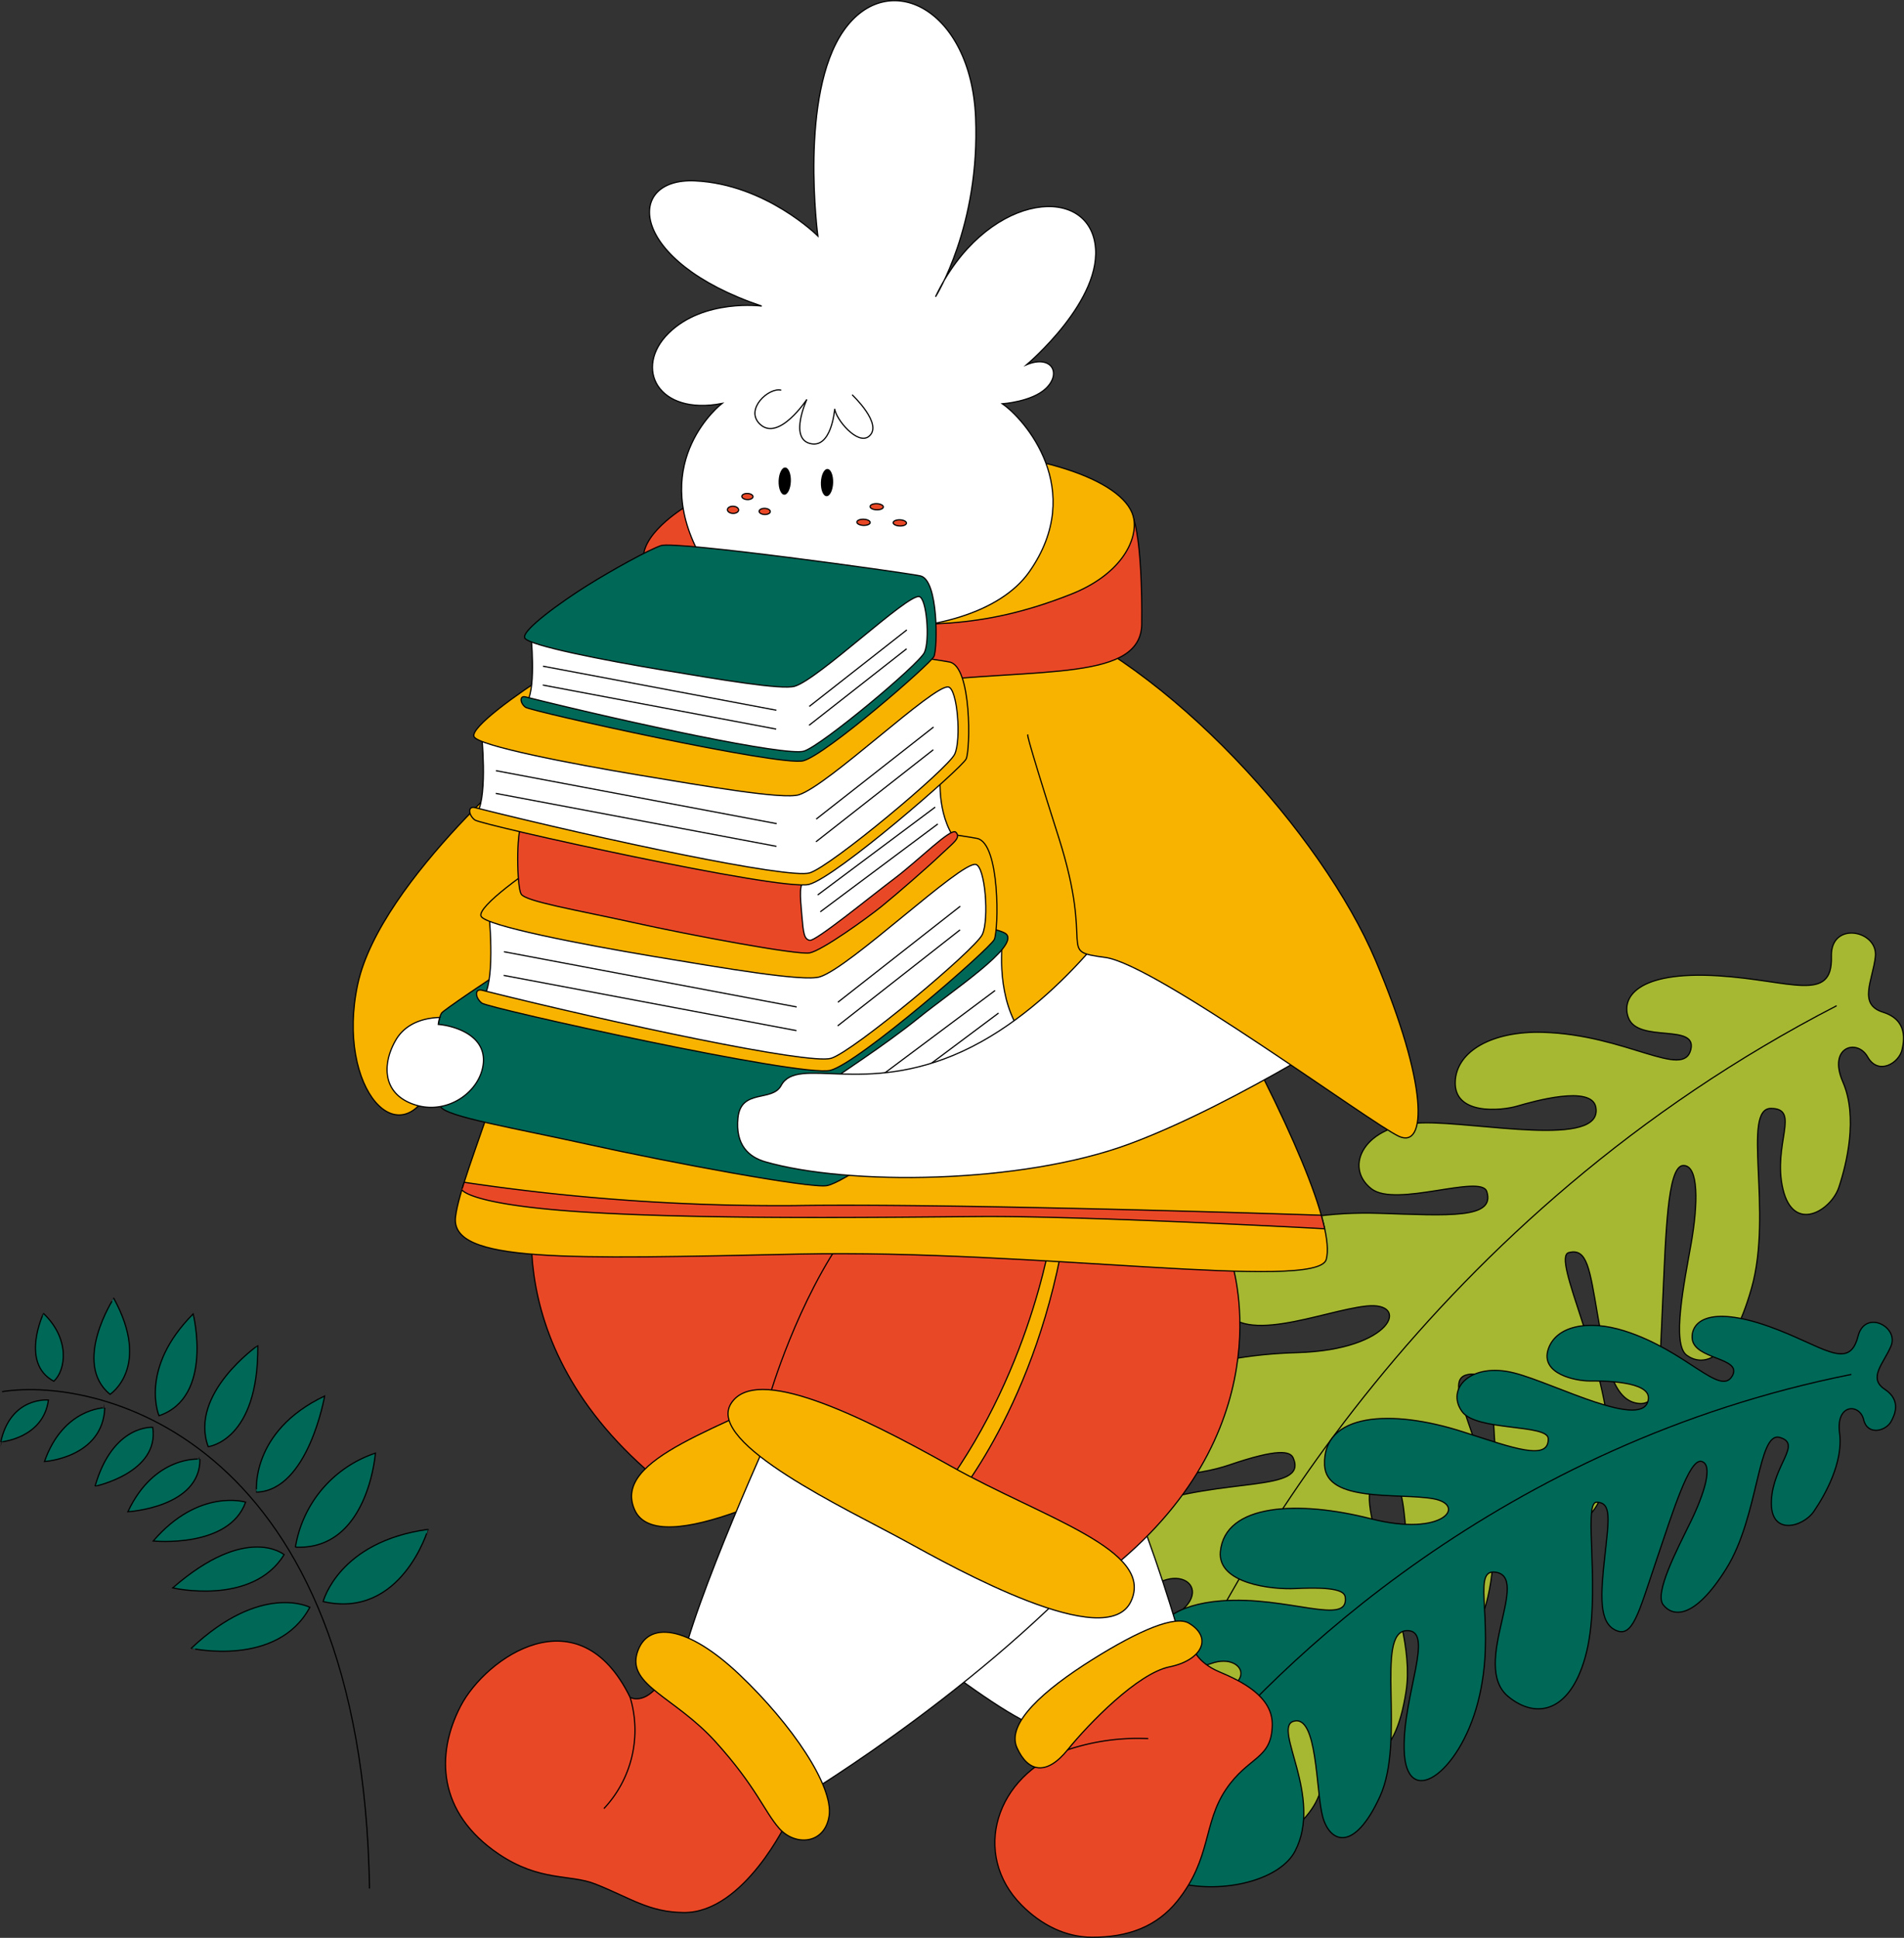 <svg xmlns="http://www.w3.org/2000/svg" width="403.67" height="410.738" viewBox="0 0 403.67 410.738">
  <rect x="0" y="0" width="403.67" height="410.738" fill="#333333" stroke="none"/>
  <g id="Group_4054" data-name="Group 4054" transform="translate(-509.679 -648.784)">
    <g id="Group_4033" data-name="Group 4033" transform="translate(732.581 846.556)">
      <g id="Group_4032" data-name="Group 4032">
        <g id="Group_4031" data-name="Group 4031">
          <path id="Path_15448" data-name="Path 15448" d="M674.9,970.437s-2.968-22.2,15.963-26.68c21.288-5.041,13.672-16.055,5.19-9.96-5.586,4.013-13.51,5.543-15.835-.142-2.5-6.1,2.341-12.666,13.745-16.918,16.957-6.322,35.284-2.823,32.044-10.252-.642-1.47-3.238-2.049-13.634,1.5-6.074,2.076-20.7,4.542-22.3-4.011-2.407-12.859,16.456-19.248,36.781-19.823s24.061-10.856,14.692-9.875-27.551,9.106-30.8-.64c-4.477-13.437,13.126-19.666,33.551-19.011,14.542.466,24.625,1.229,22.743-4.617-1.217-3.784-19.277,3.47-24.463-.584-5.984-4.678-1.5-13.634,10.776-13.973,11.341-.312,38.51,5.5,36.8-3.342-.91-4.717-13.218-1.212-16.675-.205s-13.437,1.949-13.126-5.218c.282-6.529,8.007-10.723,18.535-10.429,17.71.494,29.872,10.077,31.416,3.645,1.349-5.625-11.151-1.3-13.225-6.706-1.589-4.134,1.6-9.991,19.054-8.91,15.351.951,24.276,5.852,23.972-4.1-.231-7.592,9.946-5.582,9.322.038-.558,5.043-3.751,10.1,1.616,11.775s4.424,6.217,4.049,7.912c-.643,2.91-5.066,5.533-7.3,1.56s-8.5-2.122-5.26,5.306.8,17.384-.844,22.331-9.618,9.836-11.859.37,3.824-17.034-2.51-17.091.447,22.005-4.154,38.136-10.546,16.526-13.748,14.172-.536-15.253.94-23.591,1.691-16.774-1.7-16.607-3.666,14.934-4.358,29.67-.362,21.522-5.371,20.721-6.57-8.1-8.328-18.377-2.28-14.539-6.157-13.564,8.529,24.1,8.578,41.35c.043,15.685-8.34,19.724-17.134,15.89-12.274-5.352-2.76-33.281-12.836-31.394-6.429,1.2,4.833,14.31,5.376,35.055.531,20.326-10.761,33.857-15.716,17.825-4.412-14.277-.869-33.5-8.215-31.044-8.236,2.757,7.985,28.492,5.453,45.2s-9.642,15.75-13.4,9.551-8.983-26.455-14.764-22.667c-4.983,3.266,13.465,17.5,10.125,33.724S682.822,1007.375,674.9,970.437Z" transform="translate(-674.728 -795.225)" fill="#a6b832" stroke="#000" stroke-miterlimit="10" stroke-width="0.25"/>
          <path id="Path_15449" data-name="Path 15449" d="M692.108,960.594c14.9-35.633,57.27-109.752,143.01-153.968" transform="translate(-668.63 -791.224)" fill="none" stroke="#000" stroke-miterlimit="10" stroke-width="0.25"/>
        </g>
      </g>
    </g>
    <g id="Group_4036" data-name="Group 4036" transform="translate(742.591 927.796)">
      <g id="Group_4035" data-name="Group 4035">
        <g id="Group_4034" data-name="Group 4034">
          <path id="Path_15450" data-name="Path 15450" d="M682.216,951.92s2.559-17.327,17.757-16.611c17.092.8,13.742-9.12,6.052-6.368-5.066,1.813-11.353,1.252-11.874-3.523-.559-5.128,4.493-9.017,13.984-9.752,14.112-1.094,27.135,5.491,26.3-.793-.165-1.244-1.991-2.24-10.575-1.811-5.013.25-16.543-1.054-15.9-7.828.966-10.187,16.526-10.919,31.93-6.965s20.43-2.969,13.175-4.253-22.677.9-23.015-7.127c-.465-11.069,14.113-11.952,29.326-7.051,10.831,3.488,18.247,6.238,18.095,1.436-.1-3.107-15.242-1.551-18.265-5.717-3.489-4.809,1.811-10.575,11.116-8.179,8.593,2.211,27.764,12.445,28.388,5.429.334-3.742-9.676-3.764-12.491-3.753s-10.522-1.433-8.741-6.756c1.621-4.847,8.332-6.334,16.185-3.841,13.206,4.194,20.282,14.022,22.831,9.52,2.227-3.938-8.1-3.388-8.5-7.895-.3-3.451,3.359-7.165,16.247-2.587,11.335,4.027,16.987,9.637,18.908,2.09,1.464-5.757,8.681-2.051,7,2.041-1.509,3.67-5,6.784-1.328,9.2s1.984,5.628,1.337,6.822c-1.112,2.048-5,3.065-5.826-.4s-5.933-3.43-5.1,2.853-3.153,13.241-5.455,16.606-9.352,5.318-8.994-2.282,6.55-11.981,1.8-13.39-4.412,16.64-11.351,27.774-11.5,10.148-13.394,7.686,2.888-11.582,5.8-17.533,4.891-12.244,2.306-12.852-5.979,10.437-9.679,21.365-4.916,16.1-8.509,14.418-3.191-7.509-2.295-15.612,1.422-11.422-1.7-11.526,1.213,19.955-2.475,32.937c-3.351,11.8-10.526,13.029-16.309,8.248-8.073-6.672,5.106-25.615-2.876-26.372-5.093-.482.546,11.8-3.523,27.513-3.986,15.4-15.4,23.131-15.66,10.01-.236-11.686,6.576-25.375.524-25.111-6.788.3-.146,23.143-5.656,35.157s-10.647,9.76-12.133,4.289-1.044-21.827-6.207-20.227c-4.451,1.379,6.346,16.061.334,27.537S680.2,981.4,682.216,951.92Z" transform="translate(-682.138 -855.364)" fill="#006857" stroke="#000" stroke-miterlimit="10" stroke-width="0.25"/>
          <path id="Path_15451" data-name="Path 15451" d="M696.1,949.363c18.89-23.573,66.738-70.15,140.736-84.888" transform="translate(-677.239 -852.168)" fill="none" stroke="#000" stroke-miterlimit="10" stroke-width="0.25"/>
        </g>
      </g>
    </g>
    <g id="Group_4052" data-name="Group 4052" transform="translate(584.557 648.923)">
      <path id="Path_15452" data-name="Path 15452" d="M636.8,908.67s32.779,27.9,45.971,34.294l33.547-14.294S705.331,886.02,683.633,850.8Z" transform="translate(-540.011 -578.093)" fill="#fff" stroke="#000" stroke-miterlimit="10" stroke-width="0.25"/>
      <path id="Path_15453" data-name="Path 15453" d="M707.97,907.575s.9,2.884,5.451,4.806,11.313,5.149,11.253,11.189c-.076,7.43-5.023,6.634-9.824,13.746-4.872,7.219-3.068,14.608-10.272,23.608-4.4,5.5-10.527,7.754-18.149,7.721-5.53-.021-10.691-2.553-14.939-6.85-10.614-10.737-5.6-27.424,9.81-32.883,0,0,9.983-13.636,10.475-13.845S707.97,907.575,707.97,907.575Z" transform="translate(-529.815 -558.173)" fill="#e94827" stroke="#000" stroke-miterlimit="10" stroke-width="0.25"/>
      <path id="Path_15454" data-name="Path 15454" d="M705.9,903.637c-2.879-1.733-10.473,1.416-20.552,7.748s-18.268,13.451-15.91,18.661,6.287,5.936,10.743.413,14.842-16.209,21.592-17.575S711.083,906.758,705.9,903.637Z" transform="translate(-528.701 -559.72)" fill="#f8b300" stroke="#000" stroke-miterlimit="10" stroke-width="0.25"/>
      <path id="Path_15455" data-name="Path 15455" d="M694.369,921.637A46.891,46.891,0,0,0,677.289,924" transform="translate(-525.805 -553.258)" fill="none" stroke="#000" stroke-miterlimit="10" stroke-width="0.25"/>
      <g id="Group_4037" data-name="Group 4037" transform="translate(37.755 242.516)">
        <path id="Path_15456" data-name="Path 15456" d="M595.219,833.175s-12.229,33.48,22.051,63.967c0,0,62.838-19.57,75.254-33.185,0,0-5.5-20.613-15.99-35.507Z" transform="translate(-593.098 -828.45)" fill="#e94827" stroke="#000" stroke-miterlimit="10" stroke-width="0.25"/>
        <path id="Path_15457" data-name="Path 15457" d="M695.128,856.784c-5.037-8.448-27.031,1.7-46.875,12.3s-43.689,16.876-38.756,27.9,37.195-6.146,48.131-11.865C669.854,878.734,700.255,865.381,695.128,856.784Z" transform="translate(-587.575 -819.61)" fill="#f8b300" stroke="#000" stroke-miterlimit="10" stroke-width="0.25"/>
      </g>
      <path id="Path_15458" data-name="Path 15458" d="M636.953,871.427s-17.937,39.129-20.5,53.564l22.875,28.4s38.058-22.169,66.053-52.625Z" transform="translate(-547.15 -570.855)" fill="#fff" stroke="#000" stroke-miterlimit="10" stroke-width="0.25"/>
      <g id="Group_4038" data-name="Group 4038" transform="translate(79.47 259.072)">
        <path id="Path_15459" data-name="Path 15459" d="M728.387,848.277s11.55,33.721-23.341,63.508c0,0-62.43-20.838-74.567-34.7,0,0,5.911-20.5,16.706-35.175Z" transform="translate(-621.698 -840.284)" fill="#e94827" stroke="#000" stroke-miterlimit="10" stroke-width="0.25"/>
        <path id="Path_15460" data-name="Path 15460" d="M681.094,840.706s-3.815,29.862-23.323,56.471l1.726,3.112s18.5-21.1,24.3-59.557Z" transform="translate(-612.122 -840.706)" fill="#f8b300" stroke="#000" stroke-miterlimit="10" stroke-width="0.25"/>
        <path id="Path_15461" data-name="Path 15461" d="M624.6,869.838c5.208-8.344,26.991,2.242,46.617,13.25s43.338,17.758,38.183,28.684-37.062-6.9-47.881-12.839C649.424,892.294,619.3,878.329,624.6,869.838Z" transform="translate(-623.979 -831.537)" fill="#f8b300" stroke="#000" stroke-miterlimit="10" stroke-width="0.25"/>
      </g>
      <path id="Path_15462" data-name="Path 15462" d="M701.488,741.825s22.827,51.105,39.811,81.719,26.4,52.765,24.529,59.59S703.842,880.955,654.143,882s-74.1,1.9-72.918-7.89S595.9,836.67,600.363,805.26s67.154-57.967,67.154-57.967Z" transform="translate(-559.524 -616.327)" fill="#f8b300" stroke="#000" stroke-miterlimit="10" stroke-width="0.25"/>
      <path id="Path_15463" data-name="Path 15463" d="M605.208,765.839s-34.263,28.308-39.082,50.5,9.389,37.872,16.393,19.975,23.832-25.081,23.832-25.081Z" transform="translate(-565.15 -607.902)" fill="#f8b300" stroke="#000" stroke-miterlimit="10" stroke-width="0.25"/>
      <g id="Group_4040" data-name="Group 4040" transform="translate(17.584 188.443)">
        <g id="Group_4039" data-name="Group 4039">
          <path id="Path_15464" data-name="Path 15464" d="M676.026,795.785l2.2.525s-1.63,10.891,3.308,18.95l-17.49,15.586L640.281,846.64l-4.892-9.6,3.853-12.752Z" transform="translate(-558.09 -785.838)" fill="#fff" stroke="#000" stroke-miterlimit="10" stroke-width="0.25"/>
          <path id="Path_15465" data-name="Path 15465" d="M579.333,814.559c.737-1.113,36.307-24.81,41.211-25.872s32.843,1.3,43.667,2.887,32.9,4.4,34.826,6.246c2.752,2.644-11.2,11.827-18.557,17.763S663.62,827.563,659.7,830.4c-1.7,1.233-1.364,4.48-.909,9.8s.631,7.034,2.267,7.384,16.946-12.189,23.989-17.5S701.2,815.5,702.536,816.9c1.536,1.614-.661,2.927-4.3,6.4s-12.545,11.223-16.722,14.6-16.972,12.593-20.492,13.246-33.766-5.018-50.063-8.625-30.633-5.979-31.829-8.1S577.686,817.044,579.333,814.559Z" transform="translate(-578.167 -788.422)" fill="#006857" stroke="#000" stroke-miterlimit="10" stroke-width="0.25"/>
        </g>
        <line id="Line_832" data-name="Line 832" x1="33.356" y2="24.929" transform="translate(85.151 21.363)" fill="#fff" stroke="#000" stroke-miterlimit="10" stroke-width="0.25"/>
        <line id="Line_833" data-name="Line 833" x1="33.356" y2="24.929" transform="translate(85.892 26.143)" fill="#fff" stroke="#000" stroke-miterlimit="10" stroke-width="0.25"/>
      </g>
      <g id="Group_4042" data-name="Group 4042" transform="translate(26.146 169.391)">
        <g id="Group_4041" data-name="Group 4041">
          <path id="Path_15466" data-name="Path 15466" d="M586.675,795.508s1.413,13.6-.908,17.68l37.112,8.856,33.726,5.676,4.659-.774L679.186,812.9l13.388-11.915.128-12.7-3.215-6.6-33.7,18.93Z" transform="translate(-584.062 -771.733)" fill="#fff" stroke="#000" stroke-linejoin="round" stroke-width="0.25"/>
          <path id="Path_15467" data-name="Path 15467" d="M657.281,811.843c6.4-1.941,29.843-24.449,33.066-23.829,2,.385,2.891,11.632,1.4,14.843S664.384,827.689,659.69,829.1s-45.866-7.395-74.016-14.427c-1.63-.407-1.475,1.626-.027,2.735s67.862,15.824,73.9,14.244,33.788-25.737,34.733-27.733,1.268-20.412-3.644-21.419-65.147-9.355-68.937-8.043c-3.346,1.156-13,6.477-19.673,10.653-6.607,4.132-17.445,11.863-16.553,13.879s21.418,5.988,36.454,8.5C637.148,810.023,653.82,812.892,657.281,811.843Z" transform="translate(-584.505 -774.318)" fill="#f8b300" stroke="#000" stroke-miterlimit="10" stroke-width="0.25"/>
        </g>
        <line id="Line_834" data-name="Line 834" x1="25.94" y2="20.345" transform="translate(76.621 22.554)" fill="none" stroke="#000" stroke-miterlimit="10" stroke-width="0.25"/>
        <line id="Line_835" data-name="Line 835" x1="25.94" y2="20.345" transform="translate(76.57 27.568)" fill="none" stroke="#000" stroke-miterlimit="10" stroke-width="0.25"/>
        <line id="Line_836" data-name="Line 836" x2="62.068" y2="11.707" transform="translate(5.81 32.197)" fill="none" stroke="#000" stroke-miterlimit="10" stroke-width="0.25"/>
        <line id="Line_837" data-name="Line 837" x2="62.068" y2="11.707" transform="translate(5.76 37.211)" fill="none" stroke="#000" stroke-miterlimit="10" stroke-width="0.25"/>
      </g>
      <g id="Group_4044" data-name="Group 4044" transform="translate(34.879 154.983)">
        <g id="Group_4043" data-name="Group 4043">
          <path id="Path_15468" data-name="Path 15468" d="M664.062,769.152l1.644.392s-1.217,8.135,2.471,14.154L655.114,795.34l-17.75,11.8-3.654-7.169,2.879-9.525Z" transform="translate(-575.974 -761.723)" fill="#fff" stroke="#000" stroke-miterlimit="10" stroke-width="0.25"/>
          <path id="Path_15469" data-name="Path 15469" d="M591.841,783.174c.55-.832,27.117-18.531,30.781-19.324s24.53.969,32.614,2.156,24.573,3.283,26.013,4.666c2.055,1.974-8.366,8.833-13.86,13.267s-12.594,8.948-15.52,11.069c-1.27.92-1.018,3.345-.679,7.318s.471,5.253,1.694,5.516,12.657-9.1,17.918-13.07,12.063-10.9,13.061-9.848c1.148,1.205-.493,2.186-3.21,4.782s-9.371,8.383-12.491,10.908-12.676,9.406-15.305,9.894-25.221-3.749-37.393-6.444-22.881-4.465-23.774-6.048S590.611,785.03,591.841,783.174Z" transform="translate(-590.97 -763.652)" fill="#e94827" stroke="#000" stroke-miterlimit="10" stroke-width="0.25"/>
        </g>
        <line id="Line_838" data-name="Line 838" x1="24.914" y2="18.62" transform="translate(63.6 15.956)" fill="#fff" stroke="#000" stroke-miterlimit="10" stroke-width="0.25"/>
        <line id="Line_839" data-name="Line 839" x1="24.914" y2="18.62" transform="translate(64.154 19.526)" fill="#fff" stroke="#000" stroke-miterlimit="10" stroke-width="0.25"/>
      </g>
      <path id="Path_15470" data-name="Path 15470" d="M581.328,809.943c2.745.207,10.03,1.951,9.553,8.1s-7.858,11.555-15.209,8.686c-6.438-2.513-6.1-8.836-3.3-13.552,1.614-2.714,4.655-4.56,9.271-4.713A7.189,7.189,0,0,0,581.328,809.943Z" transform="translate(-563.285 -592.947)" fill="#fff" stroke="#000" stroke-miterlimit="10" stroke-width="0.25"/>
      <path id="Path_15471" data-name="Path 15471" d="M709.275,789.183s-14.651,23.3-36.054,33.195c-20.9,9.659-35.068.816-38.512,7.285-1.883,3.536-8.506.607-9.148,6.834-.6,5.815,2.359,8.339,5.787,9.328,17.469,5.041,54.133,4.8,77.28-3.812s51.984-27.583,51.984-27.583Z" transform="translate(-543.981 -599.712)" fill="#fff" stroke="#000" stroke-miterlimit="10" stroke-width="0.25"/>
      <path id="Path_15472" data-name="Path 15472" d="M671.354,744.834c29.647,10.978,62.121,47.213,73.4,73.828s10.873,40.045,4.956,37.322-51.572-36.461-62.2-37.9S685.346,817,677.573,792.6s-6.484-21.6-6.484-21.6" transform="translate(-528.008 -615.272)" fill="#f8b300" stroke="#000" stroke-miterlimit="10" stroke-width="0.25"/>
      <g id="Group_4045" data-name="Group 4045" transform="translate(61.522 95.207)">
        <path id="Path_15473" data-name="Path 15473" d="M716.357,752.836s.251-15.258-1.666-21.711c-2-6.714-36.735,20.332-36.735,20.332l-57.691-23.423s-9.628,5.526-9.572,11.286l5.874,16.838,14.208,4.221s9.881,8.667,36.918,5.387S716.719,765.616,716.357,752.836Z" transform="translate(-610.693 -716.373)" fill="#e94827" stroke="#000" stroke-miterlimit="10" stroke-width="0.25"/>
        <path id="Path_15474" data-name="Path 15474" d="M619.677,733.978c-2.275-14.862,35.783-14.715,49.285-14.539,23.617.308,41.44,6.915,42.611,14.715.72,4.8-3.093,11.831-13.383,15.879-19.609,7.717-31.757,6.514-51.48,5.955S620.557,739.724,619.677,733.978Z" transform="translate(-607.575 -719.402)" fill="#f8b300" stroke="#000" stroke-miterlimit="10" stroke-width="0.25"/>
      </g>
      <g id="Group_4046" data-name="Group 4046" transform="translate(62.819)">
        <path id="Path_15475" data-name="Path 15475" d="M686.46,734.369s6.271-.421,9.226-3.241c3.426-3.266,1.152-7.2-4.059-5.053,0,0,16.43-13.809,14.47-25.718-2.115-12.851-23.532-10.295-33.8,11.332,0,0,9.482-14.982,8.5-38.037s-18.593-31.89-28.025-18.307-5.418,43.458-5.418,43.458-11-10.965-26.019-11.685-14.2,17.011,14.118,26.542c0,0-12.277-1.628-19.754,5.756s-2.237,17.514,11.335,14.882c0,0-15.592,11.963-4.727,32.107,10.4,19.29,57.547,21.1,69.852,3.6S691.038,737.472,686.46,734.369Z" transform="translate(-611.653 -648.923)" fill="#fff" stroke="#000" stroke-miterlimit="10" stroke-width="0.25"/>
        <path id="Path_15476" data-name="Path 15476" d="M648.811,711.028s6.685,6.263,3.564,8.81c-2.4,1.955-6.983-3.569-7.262-5.821,0,0-.633,8.675-5.352,7.3-4.281-1.245-.553-9.3-.553-9.3s-5.975,9.072-9.965,5.22c-3.264-3.152,1.957-7.865,4.531-7.17" transform="translate(-605.847 -627.491)" fill="none" stroke="#000" stroke-miterlimit="10" stroke-width="0.25"/>
        <ellipse id="Ellipse_2803" data-name="Ellipse 2803" cx="2.886" cy="1.3" rx="2.886" ry="1.3" transform="translate(36.24 104.987) rotate(-88.009)"/>
        <ellipse id="Ellipse_2804" data-name="Ellipse 2804" cx="2.886" cy="1.3" rx="2.886" ry="1.3" transform="translate(27.276 104.676) rotate(-88.009)"/>
        <ellipse id="Ellipse_2805" data-name="Ellipse 2805" cx="0.653" cy="1.41" rx="0.653" ry="1.41" transform="translate(46.741 107.876) rotate(-88.009)" fill="#e94827" stroke="#000" stroke-miterlimit="10" stroke-width="0.25"/>
        <ellipse id="Ellipse_2806" data-name="Ellipse 2806" cx="0.653" cy="1.41" rx="0.653" ry="1.41" transform="translate(43.949 111.173) rotate(-88.009)" fill="#e94827" stroke="#000" stroke-miterlimit="10" stroke-width="0.25"/>
        <ellipse id="Ellipse_2807" data-name="Ellipse 2807" cx="0.653" cy="1.41" rx="0.653" ry="1.41" transform="translate(51.646 111.298) rotate(-88.009)" fill="#e94827" stroke="#000" stroke-miterlimit="10" stroke-width="0.25"/>
        <ellipse id="Ellipse_2808" data-name="Ellipse 2808" cx="0.653" cy="1.186" rx="0.653" ry="1.186" transform="translate(23.221 108.876) rotate(-88.009)" fill="#e94827" stroke="#000" stroke-miterlimit="10" stroke-width="0.25"/>
        <ellipse id="Ellipse_2809" data-name="Ellipse 2809" cx="0.653" cy="1.186" rx="0.653" ry="1.186" transform="translate(19.557 105.715) rotate(-88.009)" fill="#e94827" stroke="#000" stroke-miterlimit="10" stroke-width="0.25"/>
        <ellipse id="Ellipse_2810" data-name="Ellipse 2810" cx="0.76" cy="1.186" rx="0.76" ry="1.186" transform="translate(16.502 108.642) rotate(-88.009)" fill="#e94827" stroke="#000" stroke-miterlimit="10" stroke-width="0.25"/>
      </g>
      <g id="Group_4048" data-name="Group 4048" transform="translate(24.697 132.341)">
        <g id="Group_4047" data-name="Group 4047">
          <path id="Path_15477" data-name="Path 15477" d="M585.513,767.21s1.355,13.041-.87,16.953l35.586,8.492,32.34,5.443,4.466-.742,17.186-13.465,12.837-11.426.123-12.181-3.083-6.327-32.315,18.151Z" transform="translate(-583.008 -744.412)" fill="#fff" stroke="#000" stroke-linejoin="round" stroke-width="0.25"/>
          <path id="Path_15478" data-name="Path 15478" d="M653.216,782.874c6.138-1.862,28.615-23.443,31.707-22.849,1.919.369,2.772,11.154,1.341,14.233s-26.238,23.81-30.74,25.164-43.979-7.089-70.971-13.833c-1.564-.39-1.414,1.559-.027,2.622s65.072,15.173,70.858,13.657,32.4-24.677,33.305-26.592,1.217-19.573-3.495-20.538-62.468-8.97-66.1-7.713c-3.208,1.11-12.46,6.213-18.863,10.215-6.336,3.962-16.728,11.376-15.873,13.309s20.537,5.743,34.956,8.146C633.911,781.129,649.9,783.88,653.216,782.874Z" transform="translate(-583.432 -746.891)" fill="#f8b300" stroke="#000" stroke-miterlimit="10" stroke-width="0.25"/>
        </g>
        <line id="Line_840" data-name="Line 840" x1="24.873" y2="19.508" transform="translate(73.471 21.627)" fill="none" stroke="#000" stroke-miterlimit="10" stroke-width="0.25"/>
        <line id="Line_841" data-name="Line 841" x1="24.873" y2="19.508" transform="translate(73.422 26.435)" fill="none" stroke="#000" stroke-miterlimit="10" stroke-width="0.25"/>
        <line id="Line_842" data-name="Line 842" x2="59.516" y2="11.226" transform="translate(5.572 30.874)" fill="none" stroke="#000" stroke-miterlimit="10" stroke-width="0.25"/>
        <line id="Line_843" data-name="Line 843" x2="59.516" y2="11.226" transform="translate(5.523 35.682)" fill="none" stroke="#000" stroke-miterlimit="10" stroke-width="0.25"/>
      </g>
      <g id="Group_4050" data-name="Group 4050" transform="translate(35.597 115.391)">
        <g id="Group_4049" data-name="Group 4049">
          <path id="Path_15479" data-name="Path 15479" d="M593.231,751.242s1.127,10.845-.724,14.1L622.1,772.4l26.893,4.525,3.715-.616L667,765.112l10.676-9.5.1-10.13-2.564-5.26-26.874,15.094Z" transform="translate(-591.148 -732.282)" fill="#fff" stroke="#000" stroke-linejoin="round" stroke-width="0.25"/>
          <path id="Path_15480" data-name="Path 15480" d="M649.533,764.267c5.106-1.548,23.8-19.5,26.369-19,1.6.307,2.3,9.276,1.116,11.836s-21.82,19.8-25.564,20.926-36.574-5.9-59.02-11.5c-1.3-.324-1.177,1.3-.023,2.182s54.114,12.617,58.926,11.358,26.943-20.522,27.7-22.115,1.013-16.277-2.906-17.08-51.949-7.459-54.972-6.414c-2.668.923-10.362,5.166-15.687,8.5-5.268,3.295-13.91,9.46-13.2,11.066s17.079,4.775,29.07,6.775C633.479,762.816,646.774,765.1,649.533,764.267Z" transform="translate(-591.501 -734.344)" fill="#006857" stroke="#000" stroke-miterlimit="10" stroke-width="0.25"/>
        </g>
        <line id="Line_844" data-name="Line 844" x1="20.685" y2="16.223" transform="translate(61.099 17.985)" fill="none" stroke="#000" stroke-miterlimit="10" stroke-width="0.25"/>
        <line id="Line_845" data-name="Line 845" x1="20.685" y2="16.223" transform="translate(61.058 21.983)" fill="none" stroke="#000" stroke-miterlimit="10" stroke-width="0.25"/>
        <line id="Line_846" data-name="Line 846" x2="49.494" y2="9.335" transform="translate(4.633 25.675)" fill="none" stroke="#000" stroke-miterlimit="10" stroke-width="0.25"/>
        <line id="Line_847" data-name="Line 847" x2="49.494" y2="9.335" transform="translate(4.593 29.673)" fill="none" stroke="#000" stroke-miterlimit="10" stroke-width="0.25"/>
      </g>
      <path id="Path_15481" data-name="Path 15481" d="M582.7,834.328a451.821,451.821,0,0,0,70.065,4.941c35.093-.526,111.652,2.043,111.652,2.043s.605,2.3.723,2.867c0,0-50.921-2.767-73.216-2.587-19.489.157-56.44.655-82.367-.869s-27.341-4.817-27.341-4.817S582.579,834.7,582.7,834.328Z" transform="translate(-559.163 -583.872)" fill="#e94827" stroke="#000" stroke-miterlimit="10" stroke-width="0.25"/>
      <g id="Group_4051" data-name="Group 4051" transform="translate(19.577 345.817)">
        <path id="Path_15482" data-name="Path 15482" d="M652.209,944.248s-9.253,19.74-22.078,19.605c-7.387-.078-11.238-3.076-18.727-6.046-5.384-2.136-11.752-.443-20.526-6.383-12.922-8.747-13.348-21.09-8.036-31.325s25.037-24.145,35.945-1.847c0,0,3.056,1.778,6.561-3.326l7.751,6.308Z" transform="translate(-579.642 -904.43)" fill="#e94827" stroke="#000" stroke-miterlimit="10" stroke-width="0.25"/>
        <path id="Path_15483" data-name="Path 15483" d="M650.486,943.859c.958-6.3-7.9-19.409-18.973-29.921s-19.6-11.527-21.716-4.639,8.051,9.372,16.636,18.876,10.3,14.707,13.446,18.3C643.268,950.334,649.566,949.922,650.486,943.859Z" transform="translate(-569.161 -904.921)" fill="#f8b300" stroke="#000" stroke-miterlimit="10" stroke-width="0.25"/>
        <path id="Path_15484" data-name="Path 15484" d="M604.5,938.719a24.221,24.221,0,0,0,5.563-23.566" transform="translate(-570.92 -901.331)" fill="none" stroke="#000" stroke-miterlimit="10" stroke-width="0.25"/>
      </g>
    </g>
    <g id="Group_4053" data-name="Group 4053" transform="translate(509.837 923.963)">
      <path id="Path_15485" data-name="Path 15485" d="M587.945,972.612c-1.467-94.71-56.727-108.624-77.9-105.321" transform="translate(-509.764 -847.498)" fill="none" stroke="#000" stroke-miterlimit="10" stroke-width="0.25"/>
      <path id="Path_15486" data-name="Path 15486" d="M527.877,872.891s8.8-5.726.789-20.364C528.666,852.527,519.757,866.226,527.877,872.891Z" transform="translate(-504.706 -852.527)" fill="#006857" stroke="#000" stroke-miterlimit="10" stroke-width="0.25"/>
      <path id="Path_15487" data-name="Path 15487" d="M516.7,881.105s12.386-.789,12.786-11.4C529.487,869.708,520.69,869.748,516.7,881.105Z" transform="translate(-507.429 -846.499)" fill="#006857" stroke="#000" stroke-miterlimit="10" stroke-width="0.25"/>
      <path id="Path_15488" data-name="Path 15488" d="M542.12,854.982s4.413,17.633-7.242,21.581C534.878,876.563,530.586,866.559,542.12,854.982Z" transform="translate(-501.325 -851.666)" fill="#006857" stroke="#000" stroke-miterlimit="10" stroke-width="0.25"/>
      <path id="Path_15489" data-name="Path 15489" d="M536.86,872.774s-8.459-.639-12.223,12.5C524.638,885.271,538.354,882.415,536.86,872.774Z" transform="translate(-504.644 -845.425)" fill="#006857" stroke="#000" stroke-miterlimit="10" stroke-width="0.25"/>
      <path id="Path_15490" data-name="Path 15490" d="M564.432,867.863s-3.456,20.054-14.446,20.376C549.986,888.239,548.575,875.4,564.432,867.863Z" transform="translate(-495.762 -847.146)" fill="#006857" stroke="#000" stroke-miterlimit="10" stroke-width="0.25"/>
      <path id="Path_15491" data-name="Path 15491" d="M533.77,892.851s16.078,1.624,19.587-8.243C553.357,884.608,543.449,881.576,533.77,892.851Z" transform="translate(-501.44 -841.401)" fill="#006857" stroke="#000" stroke-miterlimit="10" stroke-width="0.25"/>
      <path id="Path_15492" data-name="Path 15492" d="M542.586,881.38s10.693-1.185,10.521-21.445C553.107,859.935,538.472,870.181,542.586,881.38Z" transform="translate(-498.603 -849.928)" fill="#006857" stroke="#000" stroke-miterlimit="10" stroke-width="0.25"/>
      <path id="Path_15493" data-name="Path 15493" d="M529.791,888.923s15.357-.873,15.281-11.153C545.072,877.771,535.436,876.881,529.791,888.923Z" transform="translate(-502.836 -843.675)" fill="#006857" stroke="#000" stroke-miterlimit="10" stroke-width="0.25"/>
      <path id="Path_15494" data-name="Path 15494" d="M519.946,868.5s-7.971-.81-10.109,8.89C509.837,877.386,518.834,876.661,519.946,868.5Z" transform="translate(-509.837 -846.93)" fill="#006857" stroke="#000" stroke-miterlimit="10" stroke-width="0.25"/>
      <path id="Path_15495" data-name="Path 15495" d="M519.177,869.278c2.517-2.294,3.531-8.915-2.188-14.372C516.988,854.906,511.964,865.425,519.177,869.278Z" transform="translate(-507.925 -851.692)" fill="#006857" stroke="#000" stroke-miterlimit="10" stroke-width="0.25"/>
      <path id="Path_15496" data-name="Path 15496" d="M573.04,876.829s-1.525,20.664-16.953,19.922A25.285,25.285,0,0,1,573.04,876.829Z" transform="translate(-493.61 -844)" fill="#006857" stroke="#000" stroke-miterlimit="10" stroke-width="0.25"/>
      <path id="Path_15497" data-name="Path 15497" d="M560.446,893.179s-7.866-6.676-23.614,7.042C536.832,900.221,553.679,904.134,560.446,893.179Z" transform="translate(-500.366 -838.834)" fill="#006857" stroke="#000" stroke-miterlimit="10" stroke-width="0.25"/>
      <path id="Path_15498" data-name="Path 15498" d="M560.436,904.09s3.273-12.724,22.243-15.3C582.679,888.79,577.047,907.888,560.436,904.09Z" transform="translate(-492.084 -839.804)" fill="#006857" stroke="#000" stroke-miterlimit="10" stroke-width="0.25"/>
      <path id="Path_15499" data-name="Path 15499" d="M564.881,901.272s-10.23-5.337-25.145,8.694C539.736,909.966,558,914.086,564.881,901.272Z" transform="translate(-499.347 -835.774)" fill="#006857" stroke="#000" stroke-miterlimit="10" stroke-width="0.25"/>
    </g>
  </g>
</svg>

